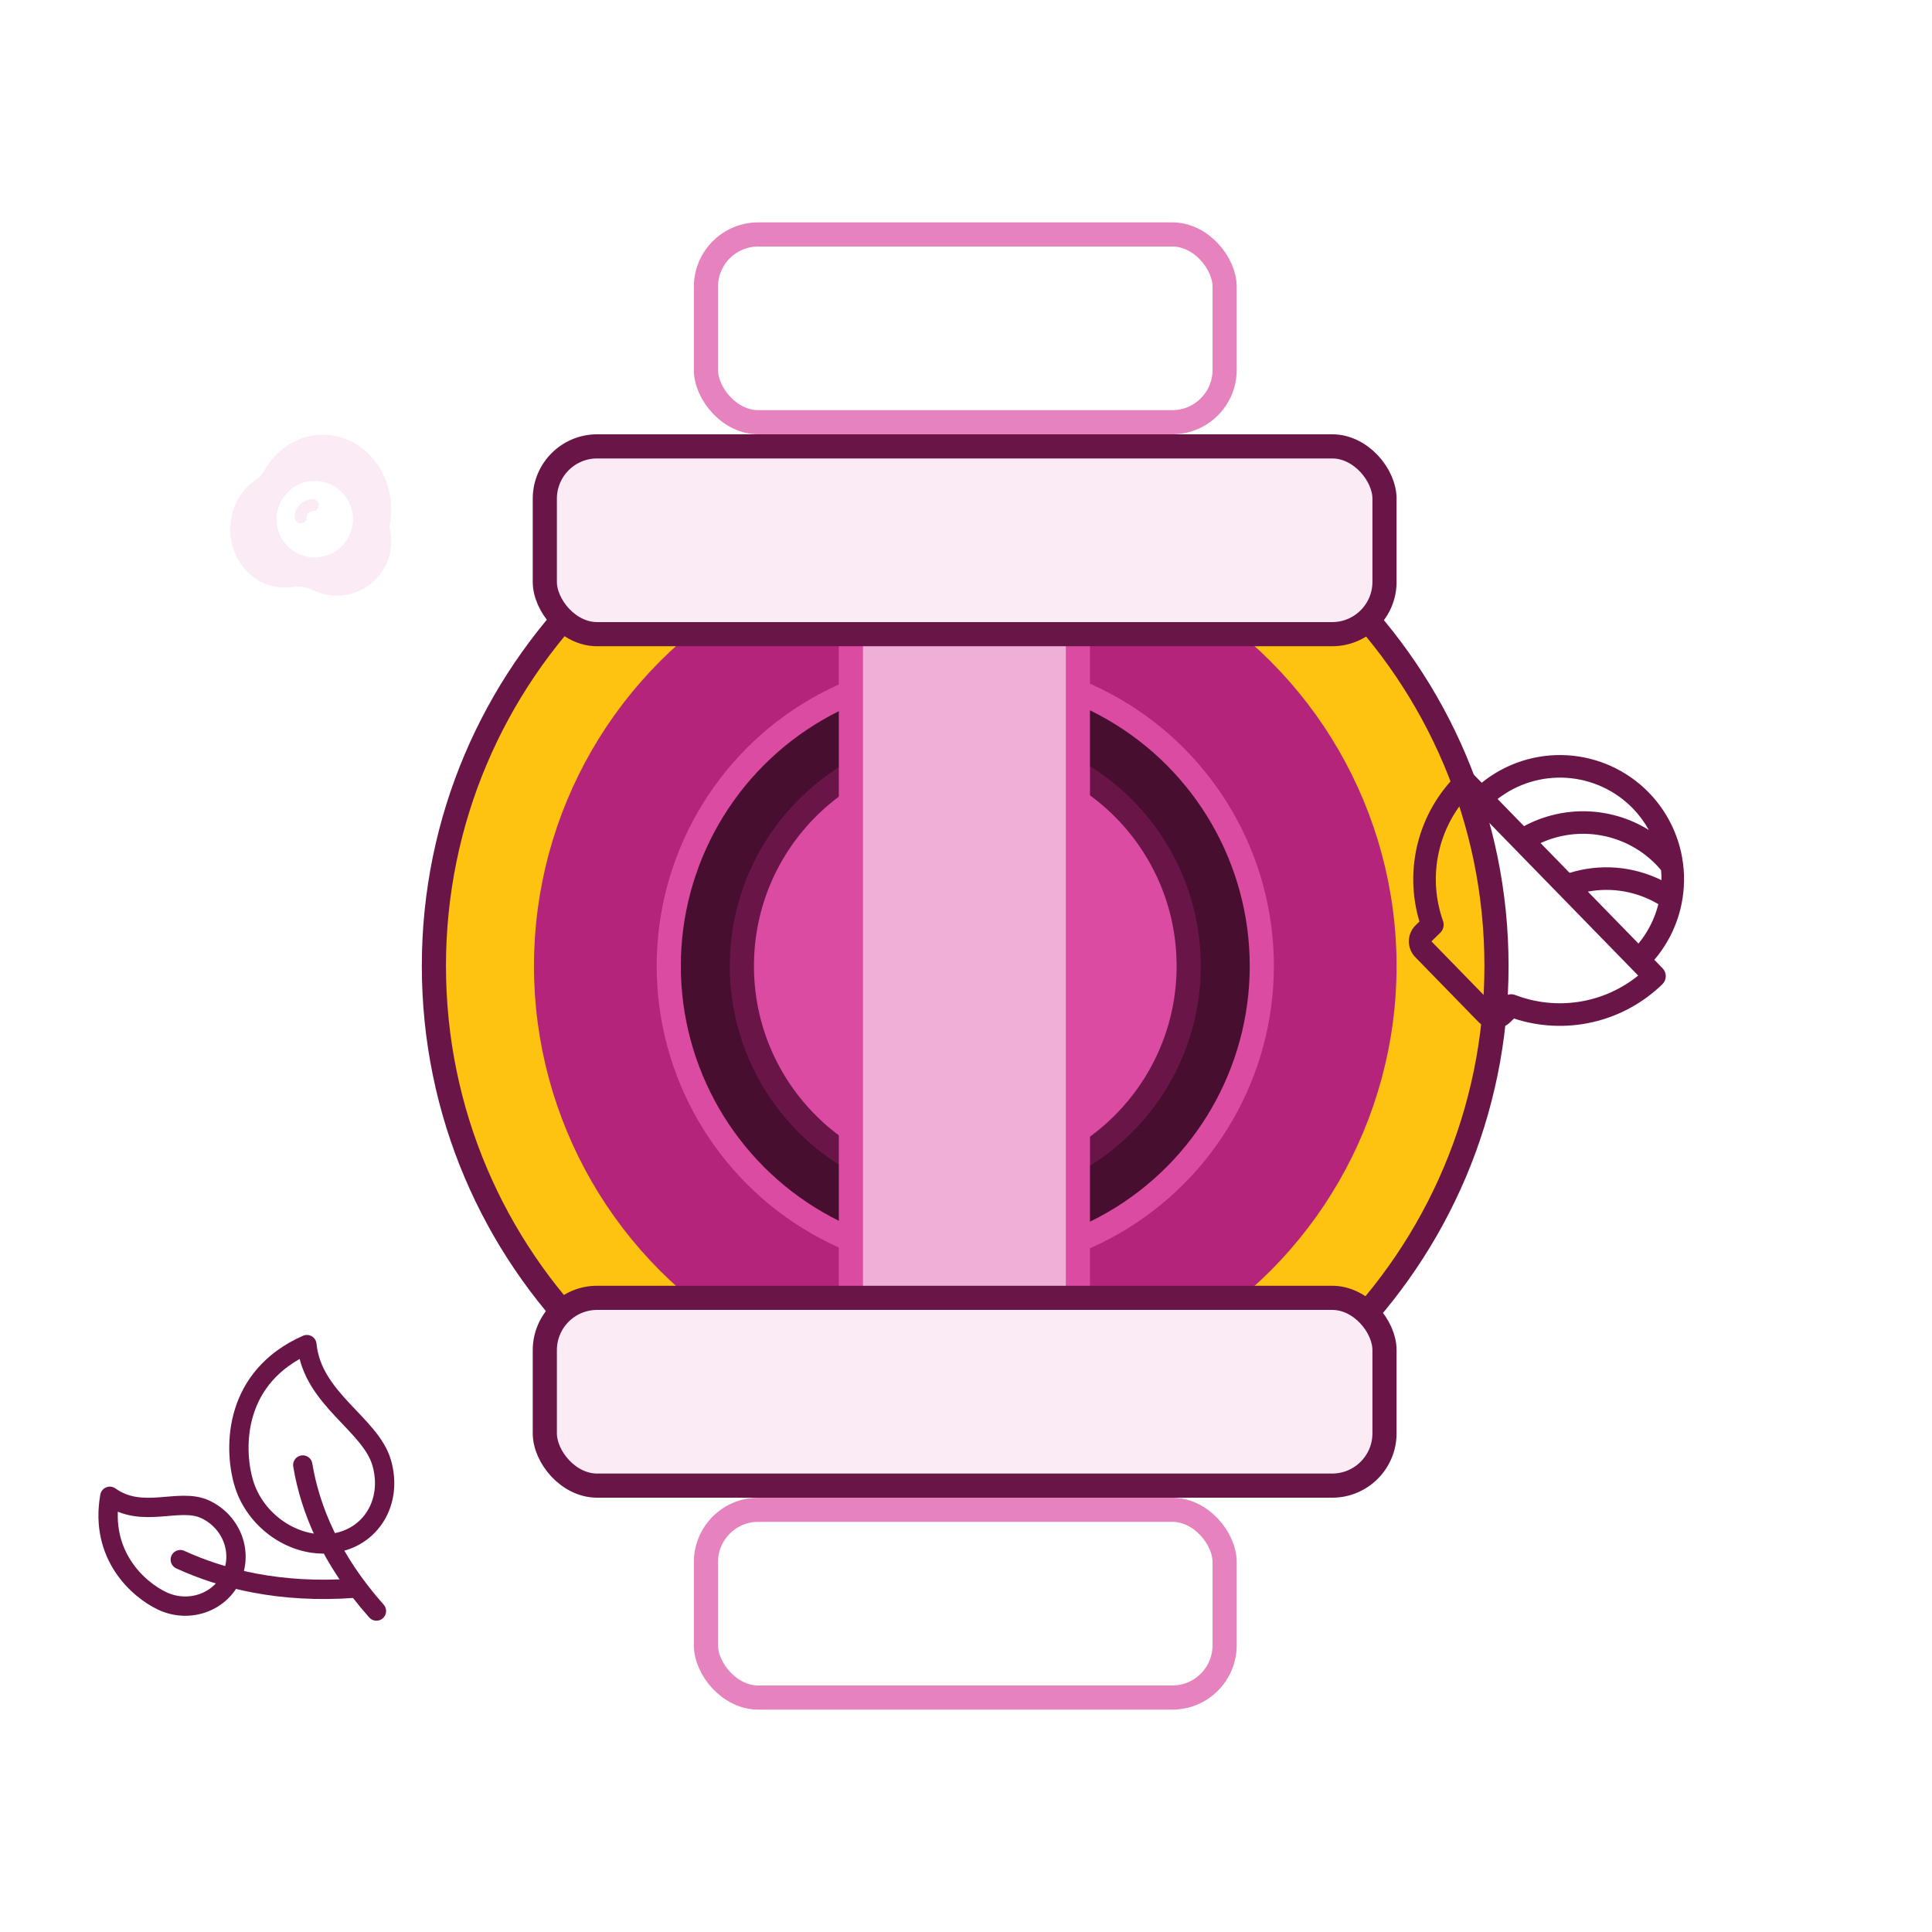 <svg xmlns="http://www.w3.org/2000/svg" width="1200" height="1200" viewBox="0 0 1200 1200" fill="none"><path d="M599.5 270.5C781.764 270.5 929.5 418.033 929.5 600C929.5 781.967 781.764 929.5 599.5 929.5C417.236 929.5 269.5 781.967 269.5 600C269.5 418.033 417.236 270.5 599.5 270.5Z" fill="#FEC210" stroke="#6A1548" stroke-width="15"></path><circle cx="599.552" cy="600" r="260.391" fill="#B5247B" stroke="#B5247B" stroke-width="15"></circle><circle cx="599.552" cy="600" r="184.18" fill="#470E30" stroke="#DB4BA2" stroke-width="15"></circle><circle cx="599.552" cy="600" r="138.762" fill="#DB4BA2" stroke="#6A1548" stroke-width="15"></circle><rect x="528.5" y="277.5" width="141" height="645" rx="32.5" fill="#EFAFD6" stroke="#DB4BA2" stroke-width="15"></rect><rect x="438.466" y="145.619" width="322.173" height="116.636" rx="32.5" stroke="#E682BE" stroke-width="15"></rect><rect x="338.392" y="277.255" width="521.551" height="116.636" rx="32.5" fill="#FBEBF5" stroke="#6A1548" stroke-width="15"></rect><rect x="338.392" y="806.109" width="521.551" height="116.636" rx="32.5" fill="#FBEBF5" stroke="#6A1548" stroke-width="15"></rect><rect x="438.466" y="937.745" width="322.173" height="116.636" rx="32.5" stroke="#E682BE" stroke-width="15"></rect><path d="M190.496 321.247C190.496 320.252 190.891 319.298 191.594 318.595C192.297 317.892 193.251 317.497 194.245 317.497C195.24 317.497 196.194 317.102 196.897 316.399C197.6 315.695 197.995 314.742 197.995 313.747C197.995 312.753 197.6 311.799 196.897 311.096C196.194 310.392 195.24 309.997 194.245 309.997C191.262 309.997 188.401 311.183 186.291 313.292C184.182 315.402 182.996 318.263 182.996 321.247C182.996 322.241 183.391 323.195 184.095 323.898C184.798 324.601 185.752 324.996 186.746 324.996C187.74 324.996 188.694 324.601 189.397 323.898C190.101 323.195 190.496 322.241 190.496 321.247ZM200.495 270C184.911 270 171.437 279.124 164.073 292.468C162.873 294.643 161.028 296.533 158.794 298.043C149.249 304.503 143 315.897 143 328.746C143 348.475 157.834 364.994 176.747 364.994C178.37 364.994 179.962 364.874 181.521 364.634C185.893 363.962 190.366 364.624 194.355 366.534C199.973 369.297 206.248 370.444 212.48 369.845C218.711 369.247 224.654 366.927 229.642 363.144C234.631 359.362 238.469 354.266 240.727 348.427C242.986 342.588 243.576 336.236 242.431 330.081C242.075 328.3 242.034 326.471 242.311 324.676C242.764 321.973 242.991 319.205 242.991 316.372C242.991 291.104 224.293 270 200.495 270ZM219.243 322.496C219.243 325.615 218.629 328.703 217.435 331.585C216.242 334.466 214.493 337.084 212.287 339.289C210.082 341.494 207.464 343.244 204.583 344.437C201.702 345.631 198.614 346.245 195.495 346.245C192.377 346.245 189.289 345.631 186.407 344.437C183.526 343.244 180.908 341.494 178.703 339.289C176.498 337.084 174.749 334.466 173.555 331.585C172.362 328.703 171.747 325.615 171.747 322.496C171.747 316.198 174.249 310.158 178.703 305.704C183.157 301.25 189.197 298.748 195.495 298.748C201.794 298.748 207.834 301.25 212.287 305.704C216.741 310.158 219.243 316.198 219.243 322.496Z" fill="#FBEBF5"></path><path d="M1032.66 601.414L1027.54 596.162C1040.02 581.532 1046.59 562.767 1045.95 543.546C1045.31 524.326 1037.52 506.036 1024.1 492.266C1010.67 478.495 992.587 470.236 973.388 469.11C954.19 467.983 935.264 474.07 920.321 486.176L915.201 480.924C913.903 479.592 912.129 478.831 910.269 478.807C908.41 478.784 906.618 479.499 905.286 480.797C893.368 492.458 884.865 507.156 880.696 523.3C876.528 539.444 876.852 556.421 881.634 572.394L879.299 574.67C876.636 577.266 875.114 580.813 875.066 584.532C875.019 588.25 876.451 591.836 879.047 594.499L918.199 634.662C920.795 637.325 924.343 638.848 928.062 638.895C931.78 638.942 935.365 637.511 938.028 634.915L940.363 632.639C956.209 637.827 973.172 638.583 989.417 634.827C1005.66 631.071 1020.57 622.946 1032.53 611.329C1033.86 610.031 1034.63 608.257 1034.65 606.398C1034.67 604.538 1033.96 602.746 1032.66 601.414ZM1017.69 586.064L986.238 553.795C1001.3 550.98 1016.88 553.757 1030.04 561.605C1027.78 570.569 1023.57 578.923 1017.69 586.064ZM1031.73 540.486C1031.91 542.555 1031.99 544.626 1031.97 546.699C1014.24 537.918 993.816 536.293 974.921 542.161L956.874 523.648C968.728 518.212 981.972 516.568 994.796 518.941C1007.62 521.314 1019.4 527.588 1028.52 536.907C1029.64 538.055 1030.71 539.259 1031.73 540.486ZM1014.09 502.016C1018.02 506.049 1021.38 510.587 1024.1 515.512C1012.53 508.339 999.278 504.343 985.672 503.926C972.065 503.508 958.589 506.685 946.602 513.136L930.164 496.274C942.418 486.757 957.745 482.083 973.224 483.142C988.702 484.201 1003.25 490.92 1014.09 502.016ZM941.132 618.01C939.876 617.527 938.507 617.415 937.189 617.688C935.872 617.961 934.66 618.608 933.7 619.552L928.24 624.874L889.088 584.71L894.547 579.388C895.515 578.452 896.192 577.258 896.499 575.947C896.806 574.637 896.729 573.266 896.278 571.998C891.734 559.208 890.634 545.449 893.088 532.1C895.543 518.751 901.466 506.282 910.262 495.946L1017.5 605.95C1006.94 614.48 994.332 620.084 980.929 622.201C967.525 624.318 953.801 622.872 941.132 618.01Z" fill="#6A1548"></path><path d="M143.68 979.852C151.082 964.157 143.857 945.195 127.549 937.506C111.24 929.816 88.448 943.872 68.208 929.376C61.746 966.037 85.976 987.388 100.743 994.361C117.052 1002.05 136.278 995.546 143.68 979.852Z" stroke="#6A1548" stroke-width="12" stroke-linecap="round" stroke-linejoin="round"></path><path d="M219.561 986.501C174.274 989.78 138.195 980.777 111.975 968.707M206.72 958.56C230.421 955.26 244.024 932.91 237.099 908.648C230.174 884.386 193.902 868.966 190.623 835.156C145.335 855.168 144.992 898.62 151.265 920.587C158.187 944.858 183.019 961.859 206.728 958.562" stroke="#6A1548" stroke-width="12" stroke-linecap="round" stroke-linejoin="round"></path><path d="M233.808 1000.65C205.557 968.86 192.567 937.296 188.059 909.944" stroke="#6A1548" stroke-width="12" stroke-linecap="round" stroke-linejoin="round"></path></svg>